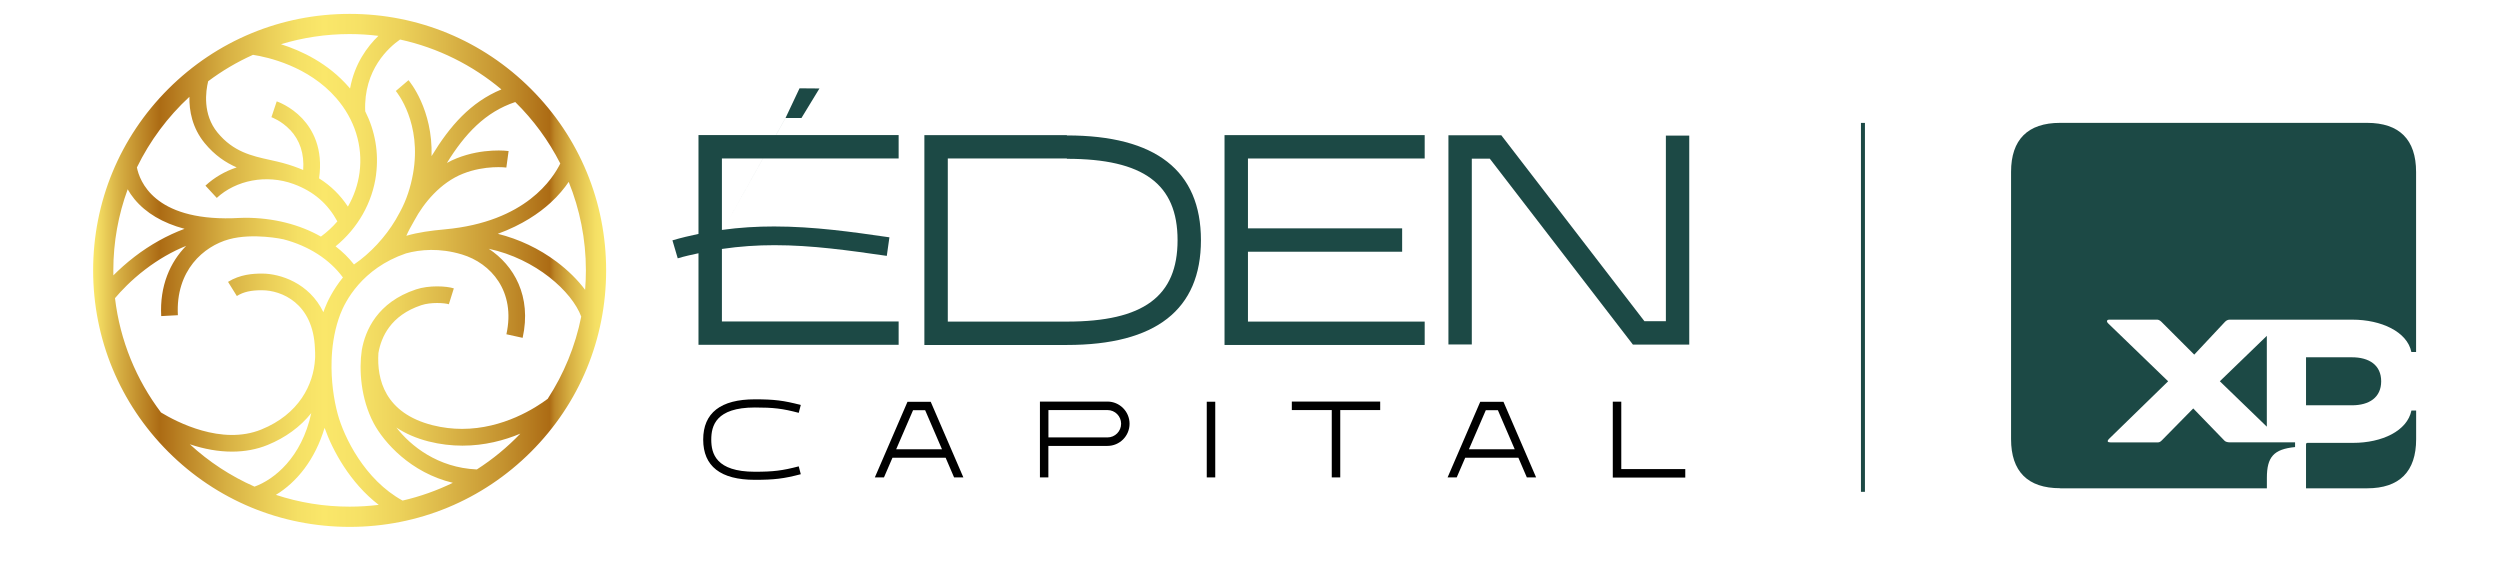 <svg xmlns="http://www.w3.org/2000/svg" xmlns:xlink="http://www.w3.org/1999/xlink" id="Camada_1" viewBox="0 0 477 109.14"><defs><style>      .st0 {        fill: url(#Gradiente_sem_nome_63);      }      .st1 {        fill: url(#Gradiente_sem_nome_62);      }      .st2 {        fill: url(#Gradiente_sem_nome_61);      }      .st3 {        fill: url(#Gradiente_sem_nome_66);      }      .st4 {        fill: url(#Gradiente_sem_nome_65);      }      .st5 {        fill: url(#Gradiente_sem_nome_64);      }      .st6 {        fill: url(#Gradiente_sem_nome_6);      }      .st7 {        fill: url(#linear-gradient);      }    </style><linearGradient id="linear-gradient" x1="17.77" y1="51.58" x2="115.65" y2="51.58" gradientUnits="userSpaceOnUse"><stop offset="0" stop-color="#fae76a"></stop><stop offset=".05" stop-color="#d7b044"></stop><stop offset=".13" stop-color="#ac6b14"></stop><stop offset=".18" stop-color="#bd8627"></stop><stop offset=".26" stop-color="#d7b043"></stop><stop offset=".34" stop-color="#eace58"></stop><stop offset=".4" stop-color="#f5e065"></stop><stop offset=".45" stop-color="#fae76a"></stop><stop offset=".52" stop-color="#f6e166"></stop><stop offset=".6" stop-color="#ecd15a"></stop><stop offset=".69" stop-color="#dbb648"></stop><stop offset=".8" stop-color="#c4922f"></stop><stop offset=".89" stop-color="#ac6b14"></stop><stop offset=".9" stop-color="#bd8627"></stop><stop offset=".93" stop-color="#d7b043"></stop><stop offset=".96" stop-color="#eace58"></stop><stop offset=".98" stop-color="#f5e065"></stop><stop offset="1" stop-color="#fae76a"></stop></linearGradient><radialGradient id="Gradiente_sem_nome_6" data-name="Gradiente sem nome 6" cx="422.36" cy="58.31" fx="422.36" fy="58.31" r="36.8" gradientUnits="userSpaceOnUse"><stop offset=".3" stop-color="#1c4945"></stop><stop offset=".42" stop-color="#1c4945"></stop></radialGradient><radialGradient id="Gradiente_sem_nome_61" data-name="Gradiente sem nome 6" cx="355.45" cy="58.64" fx="355.45" fy="58.64" r="24.89" xlink:href="#Gradiente_sem_nome_6"></radialGradient><radialGradient id="Gradiente_sem_nome_62" data-name="Gradiente sem nome 6" cx="147.24" cy="30.21" fx="147.24" fy="30.21" r="11.43" xlink:href="#Gradiente_sem_nome_6"></radialGradient><radialGradient id="Gradiente_sem_nome_63" data-name="Gradiente sem nome 6" cx="202.76" cy="45.8" fx="202.76" fy="45.8" r="23.42" xlink:href="#Gradiente_sem_nome_6"></radialGradient><radialGradient id="Gradiente_sem_nome_64" data-name="Gradiente sem nome 6" cx="252.74" cy="45.8" fx="252.74" fy="45.8" r="19.56" xlink:href="#Gradiente_sem_nome_6"></radialGradient><radialGradient id="Gradiente_sem_nome_65" data-name="Gradiente sem nome 6" cx="299.33" cy="45.78" fx="299.33" fy="45.78" r="21.53" xlink:href="#Gradiente_sem_nome_6"></radialGradient><radialGradient id="Gradiente_sem_nome_66" data-name="Gradiente sem nome 6" cx="149.88" cy="45.78" fx="149.88" fy="45.78" r="20.8" xlink:href="#Gradiente_sem_nome_6"></radialGradient></defs><path class="st7" d="M101.32,16.98c-9.24-9.24-21.53-14.33-34.61-14.33s-25.36,5.09-34.61,14.33c-9.24,9.24-14.33,21.53-14.33,34.61s5.09,25.36,14.33,34.61c9.24,9.24,21.53,14.33,34.61,14.33s25.36-5.09,34.61-14.33c9.24-9.24,14.33-21.53,14.33-34.61s-5.09-25.36-14.33-34.61ZM111.64,55.3c-1.4-1.88-3.26-3.72-5.44-5.36-3.34-2.51-7.2-4.33-11.22-5.33,4.68-1.71,7.9-3.95,10.04-5.9,1.55-1.42,2.68-2.81,3.49-4.01,2.11,5.22,3.28,10.91,3.28,16.88,0,1.25-.05,2.49-.15,3.72ZM104.55,76.06c-2.34,1.76-8.53,5.77-16.39,5.77-1.8,0-3.68-.21-5.63-.7-9.12-2.32-10.65-8.77-10.33-13.77h0c.53-3.08,2.36-7.19,8.18-9.13,1.83-.61,4.44-.44,5.26-.18l.95-3.03c-1.43-.45-4.74-.63-7.22.2-7.36,2.45-9.68,7.81-10.34,11.58h0c-.55,3.65-.23,9.23,2.27,13.95,1.93,3.63,7.04,9.45,15.1,11.37-3.02,1.47-6.24,2.62-9.59,3.39-7.27-3.98-11.18-12.15-12.36-16.45-.77-2.82-1.3-6.47-1.18-10.26.02-.26.03-.53.03-.79.15-2.73.65-5.5,1.63-8.07.92-2.39,4.09-8.7,12.52-11.59,2.73-.75,6.41-1.08,10.68.2,5.53,1.66,10.3,7.02,8.49,15.23l3.1.68c1.76-7.95-1.67-13.84-6.47-16.99,9,1.92,15.9,8.18,17.65,12.94-1.13,5.67-3.33,10.96-6.37,15.64ZM30.77,60.31l3.17-.17c-.46-8.58,4.96-13.16,9.74-14.48,4.63-1.27,10.36-.02,10.42,0h0c4.78,1.26,8.76,3.79,11.33,7.28-1.99,2.45-3.02,4.74-3.45,5.86-.1.25-.19.51-.28.76-2.72-5.63-8.31-7.34-11.61-7.36-1.86-.01-4.29.16-6.58,1.58l1.68,2.7c1.26-.79,2.71-1.12,4.87-1.1,3.57.02,9.71,2.39,10.03,11.12v.06c.04.49.05,1,.04,1.52,0,.14-.01.28-.02.41-.28,4.9-3.06,10.54-10.25,13.46-7.56,3.07-16.19-1.46-19.14-3.25-4.7-6.22-7.82-13.68-8.78-21.81,1.1-1.31,3.05-3.4,5.76-5.47,2.5-1.91,5.12-3.42,7.82-4.51-3.04,3.09-5.07,7.61-4.76,13.39ZM55.35,24.77c1.88,2,2.72,4.57,2.5,7.66-.26-.11-.52-.22-.79-.32,0,0-.04-.02-.06-.02-1.27-.5-2.64-.92-4.13-1.27-.46-.11-.93-.21-1.41-.32-3.41-.75-6.94-1.53-9.96-5.21-2.86-3.48-2.25-7.88-1.78-9.79,2.64-1.98,5.5-3.67,8.55-5.04,2.79.43,10.59,2.15,15.9,8.27,3.52,4.06,5.1,9.1,4.43,14.19-.3,2.3-1.07,4.5-2.22,6.5-1.43-2.18-3.24-3.97-5.5-5.39.83-5.72-1.26-9.35-3.21-11.43-2.23-2.36-4.76-3.22-4.87-3.26l-1.01,3.02s1.91.67,3.56,2.43ZM71.75,33.32c.55-4.19-.18-8.35-2.07-12.09-.34-7.97,4.58-12.25,6.65-13.69,7.25,1.58,13.85,4.91,19.34,9.52-5.86,2.43-9.83,6.95-13.33,12.73.27-8.89-4.18-14.24-4.4-14.49l-2.42,2.06c.21.25,5.02,6.12,3.28,15.81-.45,2.5-1.23,4.98-2.46,7.23-.3.54-.6,1.05-.85,1.53-1.97,3.3-4.81,6.39-7.95,8.53h0c-1.04-1.33-2.15-2.4-3.51-3.46,4.25-3.46,7.03-8.35,7.73-13.68ZM44.27,86.17c2.42,0,4.71-.42,6.79-1.27,3.41-1.39,6.25-3.47,8.33-6.08-1.84,8.5-7.08,12.68-10.83,14.03-4.56-2.01-8.72-4.75-12.34-8.08,2.79.93,5.49,1.4,8.04,1.4ZM106.91,31.19c-1.37,2.76-6.51,11.16-22.04,12.57-2.61.24-5.06.56-7.34,1.23.17-.38.36-.82.62-1.29.31-.56.63-1.12.94-1.69,1.74-3.24,4.92-7.16,9.25-8.87,4.24-1.68,8.23-1.18,8.27-1.17l.43-3.15c-.19-.03-4.82-.63-9.87,1.37-.66.26-1.29.56-1.9.9,3.42-5.53,7.3-9.71,13.04-11.62,3.46,3.4,6.37,7.36,8.59,11.72ZM72.2,6.84c-2.12,2.05-4.56,5.33-5.41,10.05-.07-.09-.14-.17-.22-.26-3.96-4.56-9.03-6.95-12.96-8.19,4.15-1.26,8.54-1.94,13.09-1.94,1.86,0,3.69.12,5.49.34ZM36.14,18.48c-.05,2.64.53,5.91,2.91,8.82,1.92,2.34,4.03,3.73,6.11,4.64-2.21.73-4.25,1.9-5.96,3.48l2.16,2.34c3.66-3.38,9.46-4.55,14.66-2.65,3.92,1.44,6.55,3.83,8.35,7.13-.92,1.07-1.97,2.04-3.14,2.9-4.07-2.31-9.05-3.59-14.47-3.59-.81,0-1.61.07-2.42.09-14.97.4-17.71-7.13-18.22-9.69,2.48-5.1,5.89-9.66,10.01-13.47ZM24.36,36.11c.34.61.76,1.24,1.28,1.87,2.2,2.67,5.4,4.56,9.57,5.68-3.33,1.24-6.54,3.03-9.53,5.32-1.6,1.23-2.95,2.46-4.05,3.56,0-.32-.01-.63-.01-.95,0-5.43.97-10.64,2.74-15.47ZM52.64,94.42c3.96-2.4,7.47-6.7,9.29-12.79,1.51,4.28,4.84,10.48,10.33,14.7-1.82.22-3.67.34-5.55.34-4.91,0-9.64-.79-14.07-2.25ZM90.97,89.57c-7.45-.33-12.62-4.49-15.34-8,1.73,1.16,3.78,2.05,6.12,2.65,2.25.57,4.42.81,6.49.81,4.22,0,7.97-1.01,11.04-2.29-2.48,2.59-5.27,4.89-8.3,6.83Z"></path><path class="st6" d="M439.99,77.33h8.76c3.29,0,5.58-1.49,5.58-4.58s-2.29-4.58-5.58-4.58h-8.76v9.16ZM439.99,93.17h11.65c6.17,0,9.36-3.19,9.36-9.36v-5.48h-.9c-.8,3.88-5.58,6.17-11.15,6.17h-8.66c-.2,0-.3.1-.3.3v8.37ZM423.55,72.75l8.96,8.66v-17.33l-8.96,8.66ZM393.08,93.17h39.44v-1.99c0-3.98,1.29-5.48,5.38-5.88v-.9h-12.45c-.4,0-.8-.1-1-.3l-5.98-6.17-5.98,6.08c-.3.3-.5.4-.8.4h-8.96c-.6,0-.8-.2-.3-.7l11.25-10.96-11.45-11.06c-.4-.4-.2-.7.2-.7h9.16c.2,0,.5.1.8.4l6.27,6.27,5.88-6.27c.3-.3.6-.4.9-.4h23.4c5.48,0,10.46,2.29,11.25,6.17h.9v-34.36c0-6.17-3.19-9.36-9.36-9.36h-58.56c-6.17,0-9.36,3.19-9.36,9.36v50.99c0,6.17,3.19,9.36,9.36,9.36Z"></path><rect class="st2" x="355.07" y="23.45" width=".76" height="70.39"></rect><g><path class="st1" d="M138.13,43.57,149.88,22.51l2.67-5.66,3.8.03-3.43,5.63h-3.05Z"></path><path class="st0" d="M203.56,65.82h-27.19V25.78h27.19v.06c16.97,0,25.58,6.73,25.58,19.99s-8.61,19.99-25.58,19.99ZM203.56,61.36c14.61,0,21.12-4.81,21.12-15.53s-6.51-15.53-21.12-15.53v-.06h-22.72v31.12h22.72Z"></path><path class="st5" d="M271.83,65.82h-38.19V25.78h38.19v4.46h-33.72v13.33h29.42v4.46h-29.42v13.33h33.72v4.46Z"></path><path class="st4" d="M280.82,65.72h-4.46V25.81h10.09l27.31,35.48h4.09V25.87h4.46v39.88h-10.75l-27.31-35.48h-3.43v35.45Z"></path></g><g><path d="M134.17,83.88c0-5.1,3.33-7.69,9.86-7.69,3.71,0,5.51.23,8.76,1.08l-.39,1.5c-3.1-.82-4.82-1.02-8.37-1.02-7.45,0-8.32,3.5-8.32,6.13s.87,6.13,8.32,6.13c3.55,0,5.27-.22,8.37-1.03l.39,1.5c-3.25.85-5.05,1.07-8.76,1.07-6.54,0-9.86-2.59-9.86-7.68Z"></path><path d="M168.67,91.09h-1.75l6.23-14.43h4.43l6.23,14.43h-1.77l-1.61-3.75h-10.15l-1.62,3.75ZM170.98,85.72h8.75l-3.21-7.45h-2.31l-3.22,7.45Z"></path><path d="M200.04,91.09h-1.62v-14.47h12.88c2.32,0,4.22,1.89,4.22,4.23s-1.89,4.23-4.22,4.23h-11.27v6.01ZM200.04,78.24v5.22h11.27c1.44,0,2.6-1.17,2.6-2.61s-1.16-2.61-2.6-2.61h-11.27Z"></path><path d="M231.87,91.09h-1.62v-14.44h1.62v14.44Z"></path><path d="M254.1,78.24h-7.62v-1.62h16.86v1.62h-7.62v12.85h-1.62v-12.85Z"></path><path d="M277.95,91.09h-1.75l6.23-14.43h4.43l6.23,14.43h-1.77l-1.61-3.75h-10.15l-1.62,3.75ZM280.26,85.72h8.75l-3.21-7.45h-2.31l-3.22,7.45Z"></path><path d="M321.55,91.12h-13.83v-14.48h1.62v12.86h12.21v1.62Z"></path></g><path class="st3" d="M169.2,48.82c-7.23-1.04-14.24-2.04-21.43-2.04-3.3,0-6.63.22-10.03.72v13.83h33.72v4.46h-38.19v-17.47c-1.29.28-2.61.56-3.96.97l-1.01-3.43c1.67-.5,3.33-.88,4.97-1.23v-18.86h38.19v4.46h-33.72v13.64c3.39-.47,6.69-.66,9.96-.66,7.61,0,14.87,1.04,22,2.07"></path></svg>